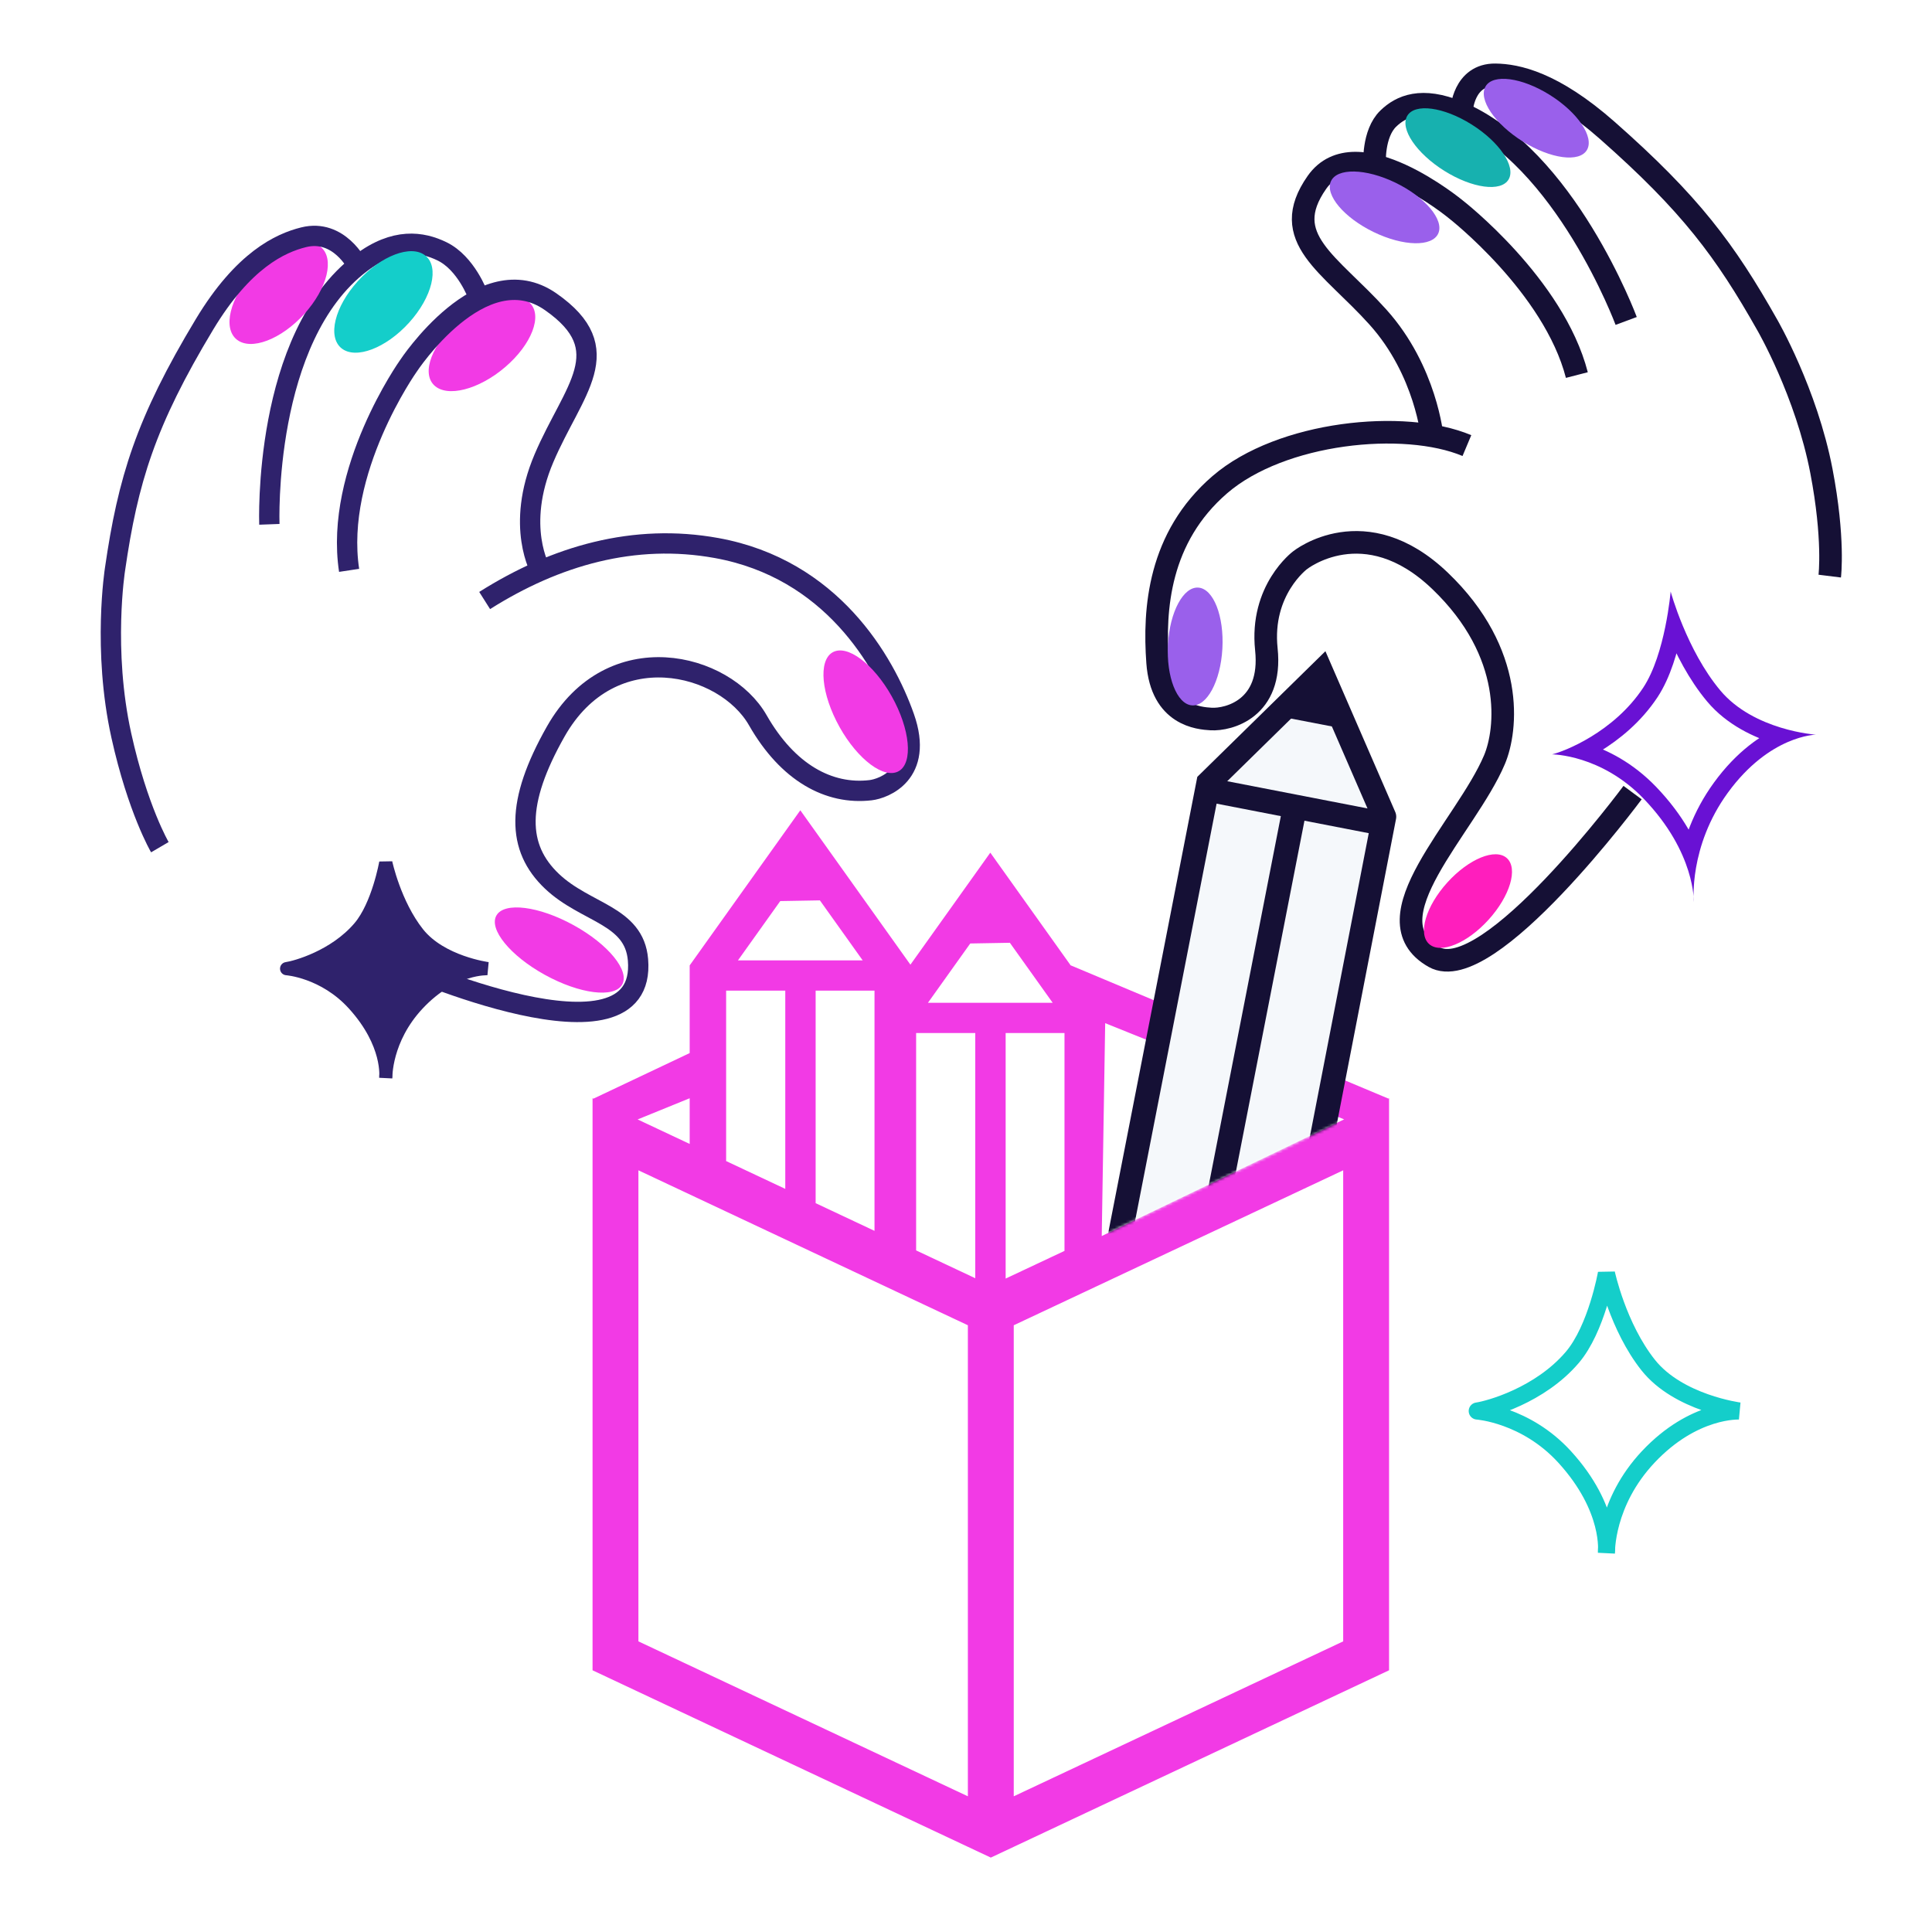 <svg xmlns="http://www.w3.org/2000/svg" xmlns:xlink="http://www.w3.org/1999/xlink" fill="none" version="1.1" viewBox="0 0 701 701">
  <defs>
    <clipPath id="a" class="frame-clip frame-clip-def">
      <rect width="701" height="701" x="0" y="0" rx="0" ry="0"/>
    </clipPath>
  </defs>
  <g class="frame-container-wrapper">
    <g class="frame-container-blur">
      <g fill="none" class="frame-container-shadows" clip-path="url(#a)">
        <g class="fills">
          <rect width="701" height="701" x="0" y="0" class="frame-background" rx="0" ry="0"/>
        </g>
        <g class="frame-children">
          <path d="M536 511.968c4.386-.632 22.703-5.657 34.464-19.431C579.325 482.157 582.87 462 582.87 462s4.137 19.432 15.165 33.312c10.962 13.795 33.085 16.656 33.085 16.656s-16.54-.953-33.085 16.656c-15.622 16.627-15.165 34.7-15.165 34.7s1.988-15.906-15.164-34.7C553.612 513.182 536 511.968 536 511.968" class="fills"/>
          <g class="strokes">
            <path fill="none" stroke="#14ceca" stroke-linecap="round" stroke-opacity="1" stroke-width="6.208" d="M536 511.968c4.386-.632 22.703-5.657 34.464-19.431C579.325 482.157 582.87 462 582.87 462s4.137 19.432 15.165 33.312c10.962 13.795 33.085 16.656 33.085 16.656s-16.54-.953-33.085 16.656c-15.622 16.627-15.165 34.7-15.165 34.7s1.988-15.906-15.164-34.7C553.612 513.182 536 511.968 536 511.968h0" class="stroke-shape"/>
          </g>
          <g clip-rule="evenodd" rx="0" ry="0">
            <path fill="none" d="M97.736 190.246s-2.527-67.855 33.29-94.852c12.299-9.27 22.101-7.716 29.337-4.207 8.794 4.264 13.04 15.962 13.04 15.962" class="fills"/>
            <g fill="none" fill-rule="nonzero" stroke-linejoin="round" stroke-miterlimit="10" class="strokes">
              <path fill="none" stroke="#2f226c" stroke-opacity="1" stroke-width="7.371" d="M97.736 190.246s-2.527-67.855 33.29-94.852c12.299-9.27 22.101-7.716 29.337-4.207 8.794 4.264 13.04 15.962 13.04 15.962" class="stroke-shape"/>
            </g>
            <path fill="none" d="M144.589 349.653s90.365 40.318 86.9-1.38c-1.354-16.3-18.928-16.85-31.223-28.517-12.784-12.131-13.263-28.499 1.372-54.332 20.112-35.505 61.329-25.098 73.323-4.092 10.857 19.013 25.791 27.159 40.924 25.38 4.818-.565 19.449-5.947 12.23-26.446-7.22-20.497-26.6-53.878-68.075-61.413-29.87-5.426-58.387 2.73-84.19 19.037" class="fills"/>
            <g fill="none" fill-rule="nonzero" stroke-linejoin="round" stroke-miterlimit="10" class="strokes">
              <path fill="none" stroke="#2f226c" stroke-opacity="1" stroke-width="7.371" d="M144.589 349.653s90.365 40.318 86.9-1.38c-1.354-16.3-18.928-16.85-31.223-28.517-12.784-12.131-13.263-28.499 1.372-54.332 20.112-35.505 61.329-25.098 73.323-4.092 10.857 19.013 25.791 27.159 40.924 25.38 4.818-.565 19.449-5.947 12.23-26.446-7.22-20.497-26.6-53.878-68.075-61.413-29.87-5.426-58.387 2.73-84.19 19.037" class="stroke-shape"/>
            </g>
            <path fill="#f23ae5" fill-opacity="1" fill-rule="nonzero" d="M324.712 254.827c6.104 12.134 6.302 23.502.441 25.39-5.86 1.887-15.558-6.42-21.662-18.553-6.105-12.135-6.303-23.503-.442-25.39s15.56 6.419 21.663 18.553m-116.545 80.882c12.587 6.94 20.446 16.597 17.553 21.566-2.893 4.97-15.441 3.372-28.028-3.568-12.588-6.94-20.447-16.596-17.554-21.567 2.893-4.97 15.442-3.371 28.029 3.569m-41.754-219.195c9.6-8.24 21.17-11.192 25.844-6.595 4.673 4.596.68 15.002-8.92 23.241-9.6 8.24-21.171 11.194-25.844 6.596-4.673-4.596-.68-15.002 8.92-23.242" class="fills"/>
            <path fill="#14ceca" fill-opacity="1" fill-rule="nonzero" d="M129.809 102.043c8.404-9.285 19.389-13.45 24.533-9.303 5.145 4.148 2.502 15.039-5.903 24.324s-19.389 13.45-24.533 9.302-2.502-15.037 5.903-24.323" class="fills"/>
            <path fill="#f23ae5" fill-opacity="1" fill-rule="nonzero" d="M91.799 98.87c8.404-9.285 19.389-13.45 24.533-9.303 5.145 4.148 2.502 15.039-5.903 24.324s-19.388 13.451-24.533 9.302c-5.145-4.147-2.502-15.038 5.903-24.323" class="fills"/>
            <path fill="none" d="M196.22 207.019s-9.433-15.91 1.156-40.77c10.59-24.858 27.422-39.33 2.437-56.761-24.985-17.433-51.68 23.35-51.68 23.35s-26.934 37.973-21.463 74.108" class="fills"/>
            <g fill="none" fill-rule="nonzero" stroke-linejoin="round" stroke-miterlimit="10" class="strokes">
              <path fill="none" stroke="#2f226c" stroke-opacity="1" stroke-width="7.371" d="M196.22 207.019s-9.433-15.91 1.156-40.77c10.59-24.858 27.422-39.33 2.437-56.761-24.985-17.433-51.68 23.35-51.68 23.35s-26.934 37.973-21.463 74.108" class="stroke-shape"/>
            </g>
            <path fill="none" d="M129.705 96.333s-6.654-13.447-19.536-10.246c-8.455 2.102-21.896 8.239-35.962 31.588-21.414 35.54-27.792 56.542-32.477 88.866 0 0-4.604 29.177 2.293 60.333 5.934 26.808 13.981 40.517 13.981 40.517" class="fills"/>
            <g fill="none" fill-rule="nonzero" stroke-linejoin="round" stroke-miterlimit="10" class="strokes">
              <path fill="none" stroke="#2f226c" stroke-opacity="1" stroke-width="7.371" d="M129.705 96.333s-6.654-13.447-19.536-10.246c-8.455 2.102-21.896 8.239-35.962 31.588-21.414 35.54-27.792 56.542-32.477 88.866 0 0-4.604 29.177 2.293 60.333 5.934 26.808 13.981 40.517 13.981 40.517" class="stroke-shape"/>
            </g>
          </g>
          <path fill="#2f226c" fill-opacity="1" d="M104 351.465c3.366-.486 17.423-4.355 26.449-14.958 6.8-7.99 9.522-23.507 9.522-23.507s3.175 14.958 11.638 25.644c8.413 10.62 25.391 12.821 25.391 12.821s-12.694-.734-25.39 12.822C139.62 377.087 139.97 391 139.97 391s1.525-12.245-11.637-26.713C117.516 352.4 104 351.465 104 351.465" class="fills"/>
          <g class="strokes">
            <path fill="none" stroke="#2f226c" stroke-linecap="round" stroke-opacity="1" stroke-width="4.787" d="M104 351.465c3.366-.486 17.423-4.355 26.449-14.958 6.8-7.99 9.522-23.507 9.522-23.507s3.175 14.958 11.638 25.644c8.413 10.62 25.391 12.821 25.391 12.821s-12.694-.734-25.39 12.822C139.62 377.087 139.97 391 139.97 391s1.525-12.245-11.637-26.713C117.516 352.4 104 351.465 104 351.465h0" class="stroke-shape"/>
          </g>
          <g class="frame-container-wrapper">
            <g class="frame-container-blur">
              <g fill="none" class="frame-container-shadows">
                <g class="fills">
                  <rect width="289" height="380" x="215" y="294" class="frame-background" rx="0" ry="0"/>
                </g>
                <g class="frame-children">
                  <g class="frame-container-wrapper">
                    <g class="frame-container-blur">
                      <g fill="none" class="frame-container-shadows">
                        <g class="fills">
                          <rect width="289" height="380" x="215" y="294" class="frame-background" rx="0" ry="0"/>
                        </g>
                        <g class="frame-children">
                          <path width="508" height="672" fill="#f23ae5" fill-opacity="1" d="m290.384 294-40.142 56.277v31.815l-34.926 16.54-.316-.146v207.556l136.181 64.048 8.32 3.91 8.323-3.91L504 606.042V398.486l-.255.12-115.22-48.329v.06L359.32 309.38l-28.984 40.637-1.034-1.448zm7.1 32.689 15.526 21.766h-45.25l15.343-21.512zm68.935 15.386 15.528 21.766h-45.253l15.346-21.512zm-102.953 17.352h21.462v71.943l-21.462-10.095zm32.478 0h21.359v87.17l-21.36-10.045zm36.458 15.386h21.462v88.976l-21.462-10.095zm32.485 0h21.351v79.056l-21.351 10.044zM401 371.24l86.698 34.908-87.946 42.332zm-150.759 27.245v16.575l-18.888-8.887zm-18.599 26.149 119.538 56.218v170.912l-119.538-56.217zm255.716 0v170.913l-119.535 56.217V480.853z" class="fills" rx="0" ry="0"/>
                        </g>
                      </g>
                    </g>
                  </g>
                </g>
              </g>
            </g>
          </g>
          <g clip-path="url(#b)" mask="url(#c)" rx="0" ry="0">
            <defs>
              <clipPath id="b" class="mask-clip-path">
                <path d="M382 203.025 542.95 199l6.125 244.923-160.95 4.026"/>
              </clipPath>
              <filter id="d">
                <feFlood flood-color="#fff" result="FloodResult"/>
                <feComposite in="FloodResult" in2="SourceGraphic" operator="in" result="comp"/>
              </filter>
              <mask id="c" width="167.075" height="248.949" x="382" y="199" class="mask-shape" data-old-height="248.949" data-old-width="167.075" data-old-x="382" data-old-y="199" maskUnits="userSpaceOnUse">
                <g filter="url(#d)">
                  <path fill="#b1b2b5" fill-opacity="1" d="m401.515 447.614 87.693-42.003S547.903 253.614 544 247.491s-124.877-45.394-124.877-45.394-28.99 90.296-33.8 97.88c-4.81 7.585 16.192 147.637 16.192 147.637" class="fills"/>
                </g>
              </mask>
            </defs>
            <g rx="0" ry="0">
              <path fill="#f5f8fb" fill-opacity="1" d="m502.24 296.34-22.804-52.499-40.983 40.199-36.992 189.37 64.005 12.42z" class="fills"/>
              <g class="strokes">
                <path fill="none" stroke="#151035" stroke-linecap="round" stroke-opacity="1" stroke-width="8.73" d="m502.24 296.34-22.804-52.499-40.983 40.199-36.992 189.37 64.005 12.42 36.774-189.49" class="stroke-shape"/>
              </g>
              <path d="M501.746 298.856 437.87 286.46" class="fills"/>
              <g class="strokes">
                <path fill="none" stroke="#151035" stroke-opacity="1" stroke-width="8.73" d="M501.746 298.856 437.87 286.46" class="stroke-shape"/>
              </g>
              <path d="m469.142 296.33-35.596 182.244" class="fills"/>
              <g class="strokes">
                <path fill="none" stroke="#151035" stroke-opacity="1" stroke-width="8.73" d="m469.142 296.33-35.596 182.244" class="stroke-shape"/>
              </g>
              <path fill="#151035" fill-opacity="1" d="m463.481 259.773 24.659 4.744-9.067-19.48z" class="fills"/>
            </g>
          </g>
          <path d="M563.143 273.71c4.362-1.03 22.38-7.996 33.076-24.198 8.057-12.205 9.953-34.89 9.953-34.89s5.776 21.3 18.026 35.91c12.177 14.52 34.68 16.04 34.68 16.04s-16.727.18-31.918 21.007c-14.345 19.664-12.386 39.73-12.386 39.73s.683-17.84-18.137-37.455c-15.467-16.117-33.294-16.145-33.294-16.145" class="fills"/>
          <g class="strokes">
            <g class="inner-stroke-shape">
              <defs>
                <clipPath id="f">
                  <use href="#e"/>
                </clipPath>
                <path id="e" fill="none" stroke="#6911d4" stroke-opacity="1" stroke-width="12.471" d="M563.143 273.71c4.362-1.03 22.38-7.996 33.076-24.198 8.057-12.205 9.953-34.89 9.953-34.89s5.776 21.3 18.026 35.91c12.177 14.52 34.68 16.04 34.68 16.04s-16.727.18-31.918 21.007c-14.345 19.664-12.386 39.73-12.386 39.73s.683-17.84-18.137-37.455c-15.467-16.117-33.294-16.145-33.294-16.145"/>
              </defs>
              <use clip-path="url('#f')" href="#e"/>
            </g>
          </g>
          <g rx="0" ry="0">
            <path fill="none" d="M530.312 40.047s.642-13.053 12.287-12.892c7.643.107 20.788 2.707 40.57 20.152 30.111 26.553 42.787 43.522 58.11 70.686 0 0 14.138 24.445 19.601 52.95 4.7 24.529 3.016 38.092 3.016 38.092" class="fills" clip-rule="evenodd"/>
            <g fill="none" fill-rule="nonzero" stroke-linejoin="round" stroke-miterlimit="10" class="strokes" clip-rule="evenodd">
              <path fill="none" stroke="#151035" stroke-opacity="1" stroke-width="8.199" d="M530.312 40.047s.642-13.053 12.287-12.892c7.643.107 20.788 2.707 40.57 20.152 30.111 26.553 42.787 43.522 58.11 70.686 0 0 14.138 24.445 19.601 52.95 4.7 24.529 3.016 38.092 3.016 38.092" class="stroke-shape"/>
            </g>
            <path fill="none" d="M590.035 116.45s-22.088-59.54-60.903-75.728c-13.33-5.56-20.771-2.21-25.424 2.316-5.654 5.5-4.953 16.541-4.953 16.541" class="fills" clip-rule="evenodd"/>
            <g fill="none" fill-rule="nonzero" stroke-linejoin="round" stroke-miterlimit="10" class="strokes" clip-rule="evenodd">
              <path fill="none" stroke="#151035" stroke-opacity="1" stroke-width="8.199" d="M590.035 116.45s-22.088-59.54-60.903-75.728c-13.33-5.56-20.771-2.21-25.424 2.316-5.654 5.5-4.953 16.541-4.953 16.541" class="stroke-shape"/>
            </g>
            <path d="M519.676 158.629s-2.2-24.074-19.684-43.542c-17.482-19.468-36.36-28.627-22.187-48.88 14.174-20.254 50.457 9.784 50.457 9.784s35.478 27.546 43.877 60.094" class="fills"/>
            <g class="strokes">
              <path fill="none" stroke="#151035" stroke-opacity="1" stroke-width="8.199" d="M519.676 158.629s-2.2-24.074-19.684-43.542c-17.482-19.468-36.36-28.627-22.187-48.88 14.174-20.254 50.457 9.784 50.457 9.784s35.478 27.546 43.877 60.094" class="stroke-shape"/>
            </g>
            <path fill="none" d="M592.358 287.583s-52.382 70.782-72.016 59.66c-24.508-13.882 11.59-47.151 21.907-71.607 4.558-10.803 7.629-38.67-19.748-64.882-27.376-26.212-50.785-7.485-50.785-7.485s-14.508 10.773-12.232 32.324c2.276 21.552-13.708 25.672-20.075 25.29-4.284-.258-17.978-1.213-19.384-20.516-1.408-19.3.362-45.362 22.588-64.523s66.86-23.738 89.635-14.17" class="fills" clip-rule="evenodd"/>
            <g fill="none" fill-rule="nonzero" stroke-linejoin="round" stroke-miterlimit="10" class="strokes" clip-rule="evenodd">
              <path fill="none" stroke="#151035" stroke-opacity="1" stroke-width="8.199" d="M592.358 287.583s-52.382 70.782-72.016 59.66c-24.508-13.882 11.59-47.151 21.907-71.607 4.558-10.803 7.629-38.67-19.748-64.882-27.376-26.212-50.785-7.485-50.785-7.485s-14.508 10.773-12.232 32.324c2.276 21.552-13.708 25.672-20.075 25.29-4.284-.258-17.978-1.213-19.384-20.516-1.408-19.3.362-45.362 22.588-64.523s66.86-23.738 89.635-14.17" class="stroke-shape"/>
            </g>
            <path fill="#9a60eb" fill-rule="nonzero" d="M423.784 233.76c-.66 11.799 3.225 21.726 8.675 22.175s10.406-8.753 11.065-20.552c.661-11.799-3.223-21.726-8.675-22.175-5.452-.448-10.406 8.753-11.065 20.551" class="fills" clip-rule="evenodd"/>
            <path fill="#ff1ebd" fill-opacity="1" fill-rule="nonzero" d="M525.161 320.178c-7.795 8.6-10.769 18.601-6.64 22.335 4.126 3.735 13.792-.212 21.587-8.813 7.796-8.6 10.769-18.6 6.642-22.335-4.129-3.733-13.795.212-21.589 8.813" class="fills" clip-rule="evenodd"/>
            <path fill="#9a60eb" fill-rule="nonzero" d="M506.318 66.282c-10.76-5.212-21.248-5.424-23.424-.473-2.176 4.95 4.785 13.188 15.545 18.401 10.762 5.211 21.25 5.423 23.425.473 2.176-4.952-4.784-13.19-15.546-18.4" class="fills" clip-rule="evenodd"/>
            <path fill="#17b1af" fill-opacity="1" fill-rule="nonzero" d="M533.911 45.136c-10.16-6.363-20.599-7.75-23.317-3.094-2.722 4.656 3.31 13.59 13.47 19.956 10.158 6.367 20.597 7.752 23.318 3.096 2.718-4.656-3.312-13.592-13.47-19.958" class="fills" clip-rule="evenodd"/>
            <path fill="#9a60eb" fill-rule="nonzero" d="M562.334 34.45c-10.159-6.365-20.6-7.751-23.32-3.095s3.314 13.59 13.471 19.956c10.16 6.365 20.6 7.751 23.319 3.094 2.718-4.655-3.311-13.59-13.47-19.955" class="fills" clip-rule="evenodd"/>
          </g>
        </g>
      </g>
    </g>
  </g>
</svg>
